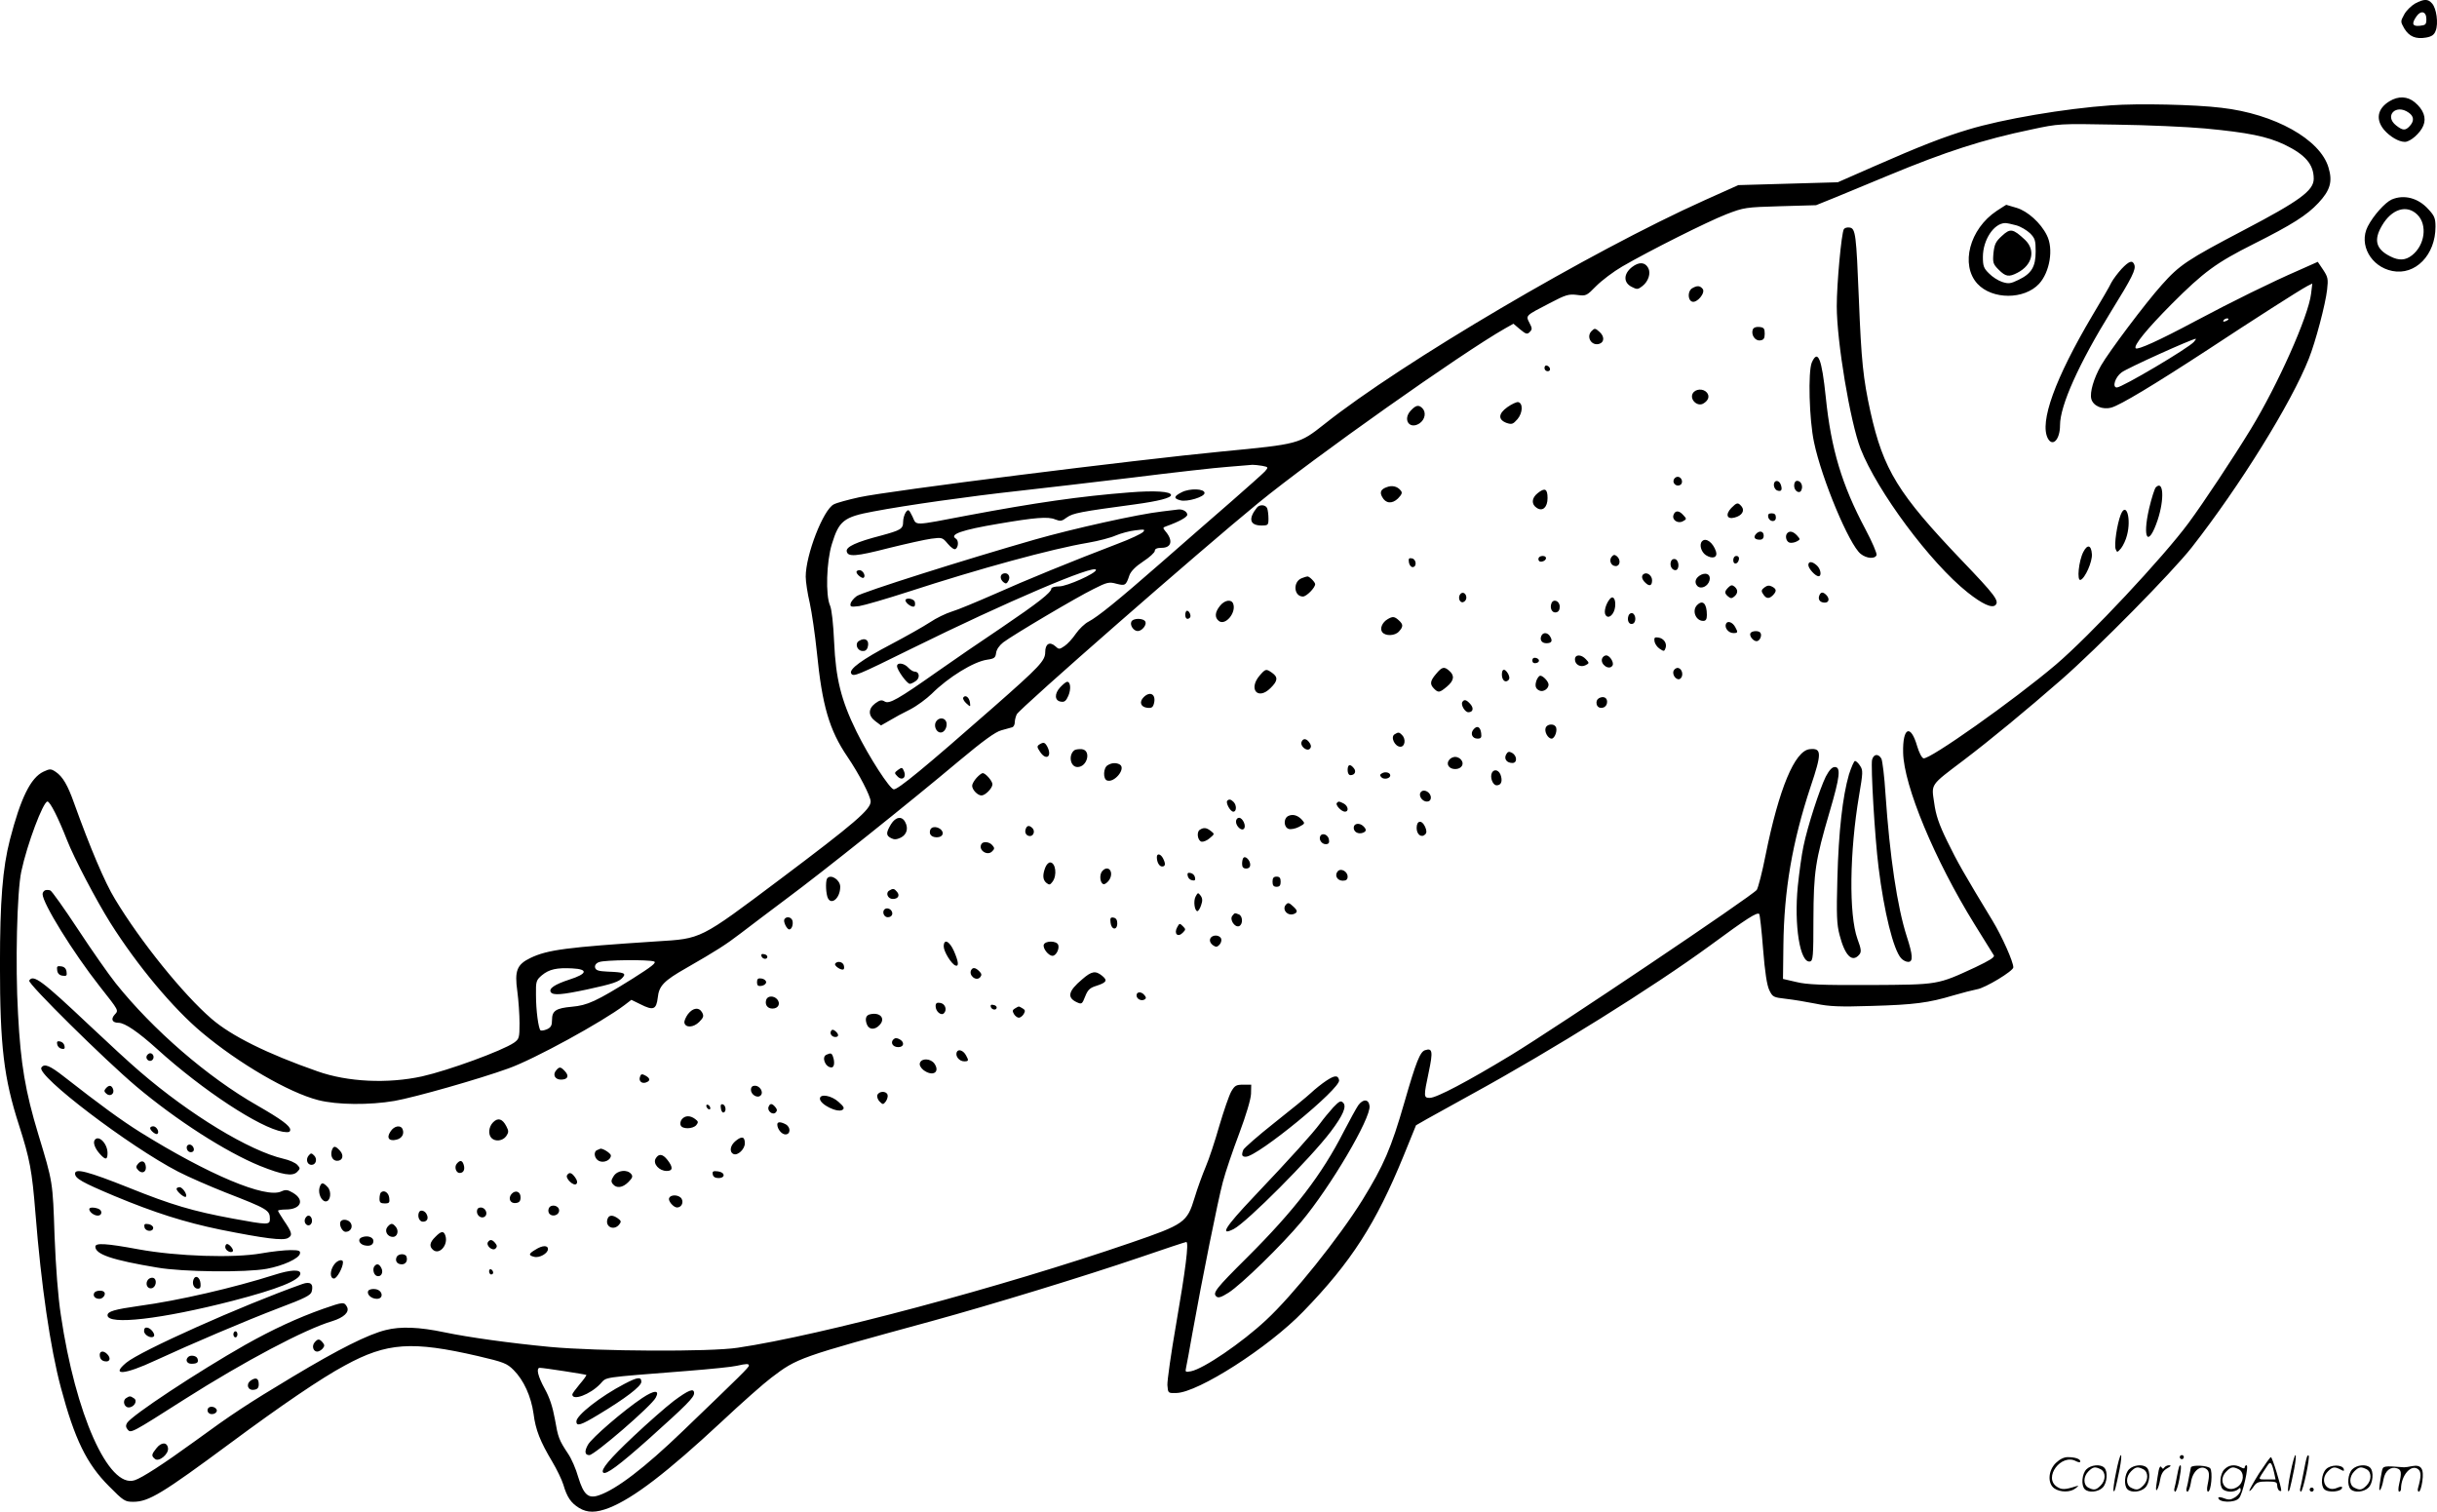 <svg version="1.0" xmlns="http://www.w3.org/2000/svg"
  viewBox="0 0 1200.721 744.795"
 preserveAspectRatio="xMidYMid meet">
<g transform="translate(-0.018,744.899) scale(0.1,-0.1)"
fill="#000000" stroke="none">
<path d="M11900 7432 c-19 -11 -44 -35 -54 -54 -19 -35 -19 -35 0 -69 24 -40
57 -54 108 -45 28 5 40 14 47 34 14 35 4 110 -18 134 -20 23 -39 23 -83 0z
m55 -77 c0 -27 -4 -30 -32 -33 -37 -4 -42 10 -17 46 22 32 49 25 49 -13z
M11773 6950 c-59 -36 -69 -89 -27 -140 29 -34 73 -60 103 -60 27 0 76 43 91
80 16 38 1 79 -42 115 -36 30 -81 32 -125 5z m95 -56 c26 -18 28 -41 5 -66
-21 -23 -34 -23 -67 3 -60 47 -1 108 62 63z M10400 6930 c-228 -16 -533 -68
-701 -119 -121 -36 -241 -83 -464 -181 l-180 -79 -245 -7 -245 -7 -165 -74
c-563 -253 -1493 -800 -1875 -1104 -124 -98 -126 -98 -500 -134 -435 -42
-1647 -194 -1792 -226 -54 -12 -110 -27 -125 -35 -52 -27 -138 -249 -138 -356
0 -25 9 -84 20 -130 10 -46 26 -155 35 -243 26 -262 61 -383 151 -515 57 -84
114 -194 114 -220 0 -39 -79 -107 -445 -382 -401 -301 -387 -293 -610 -307
-443 -29 -537 -41 -622 -82 -66 -32 -78 -63 -64 -163 6 -45 11 -116 11 -158 0
-72 -2 -78 -27 -96 -58 -40 -324 -137 -453 -166 -169 -37 -367 -28 -516 25
-249 87 -425 175 -522 259 -140 121 -349 380 -475 589 -51 83 -124 257 -201
471 -32 91 -57 133 -91 156 -24 16 -29 16 -61 1 -63 -30 -112 -130 -165 -335
-36 -140 -49 -302 -49 -617 0 -401 19 -558 94 -790 53 -166 64 -222 81 -435
28 -353 73 -662 125 -857 68 -255 127 -376 237 -486 72 -73 79 -77 120 -77 76
0 143 41 478 289 251 186 449 321 565 383 207 113 330 121 655 46 128 -30 143
-36 176 -69 50 -50 86 -130 98 -215 10 -80 33 -137 92 -236 22 -37 47 -88 55
-114 18 -62 38 -90 77 -114 41 -25 83 -25 148 0 121 48 285 174 554 424 99 93
209 190 245 217 129 98 134 100 790 279 299 82 753 221 1026 314 122 42 225
76 229 76 14 0 -4 -139 -50 -405 -25 -143 -44 -278 -43 -300 3 -40 3 -40 44
-39 107 2 454 224 625 401 237 244 359 435 495 768 l61 150 54 31 c30 17 131
73 224 124 396 217 891 526 1170 730 182 134 232 166 243 156 3 -3 12 -81 19
-173 9 -114 19 -179 31 -203 16 -33 20 -35 82 -42 36 -4 102 -15 147 -24 66
-14 118 -16 275 -11 209 6 280 15 403 52 44 13 96 26 116 30 40 6 179 90 179
108 0 28 -56 153 -102 229 -139 229 -175 292 -224 393 -41 84 -56 129 -64 189
-14 94 -21 84 143 208 137 104 310 247 482 397 181 158 549 532 644 653 238
304 491 712 577 930 33 83 82 268 90 340 6 52 4 62 -19 97 l-27 40 -92 -41
c-136 -59 -331 -155 -513 -252 -178 -95 -282 -142 -292 -133 -12 13 54 94 177
218 159 159 219 203 404 296 189 95 262 141 319 202 58 62 71 105 50 174 -40
139 -265 265 -528 295 -129 16 -411 22 -545 12z m465 -114 c212 -20 305 -39
390 -79 104 -50 145 -98 145 -169 0 -58 -70 -109 -345 -253 -278 -146 -316
-171 -404 -270 -80 -89 -260 -329 -299 -397 -36 -63 -56 -132 -48 -164 9 -35
55 -55 99 -43 44 12 210 112 475 285 220 145 451 293 491 314 l24 12 -6 -50
c-13 -111 -164 -449 -297 -667 -88 -144 -233 -363 -307 -463 -124 -168 -488
-557 -654 -698 -205 -174 -625 -471 -652 -461 -9 3 -22 30 -31 60 -32 111 -72
93 -69 -32 3 -162 155 -528 352 -846 48 -77 91 -146 95 -153 5 -9 -21 -25 -90
-58 -190 -88 -181 -86 -519 -88 -240 -1 -313 2 -365 15 l-65 15 2 166 c3 271
44 509 134 781 56 166 55 191 -4 185 -74 -7 -152 -195 -218 -523 -16 -82 -36
-159 -43 -170 -18 -27 -988 -679 -1212 -815 -211 -128 -366 -210 -399 -210
-31 0 -31 6 -5 129 21 99 18 118 -18 106 -25 -7 -45 -58 -102 -256 -66 -229
-102 -311 -207 -482 -115 -185 -344 -471 -475 -592 -120 -112 -308 -240 -370
-252 -27 -5 -29 -4 -24 18 3 13 17 89 31 169 49 274 126 655 150 745 13 50 50
158 81 240 34 91 57 168 58 195 l1 45 -39 0 c-35 0 -42 -4 -59 -33 -11 -19
-37 -95 -59 -169 -21 -74 -51 -165 -67 -202 -16 -38 -41 -106 -55 -153 -37
-122 -50 -131 -315 -222 -634 -218 -1524 -456 -1936 -517 -134 -21 -688 -18
-925 4 -199 19 -400 47 -520 72 -123 26 -216 30 -290 11 -87 -22 -226 -91
-458 -230 -223 -134 -295 -181 -488 -322 -146 -106 -255 -177 -291 -188 -128
-41 -291 325 -363 814 -14 90 -25 237 -31 390 -9 268 -8 263 -80 500 -64 212
-87 345 -100 594 -14 243 -5 602 16 701 29 136 108 345 129 345 13 0 54 -82
96 -189 35 -90 145 -299 214 -409 134 -212 309 -421 451 -540 181 -152 428
-296 573 -333 93 -24 253 -25 376 -4 101 18 418 108 561 160 127 45 464 230
572 312 l34 26 45 -22 c63 -32 78 -26 85 33 6 58 30 83 141 146 148 85 195
115 268 171 41 32 143 108 225 170 177 131 610 477 849 678 121 101 180 144
210 152 22 6 47 13 54 15 6 2 12 13 12 24 0 12 5 30 10 40 16 30 905 808 1190
1041 270 221 1001 738 1216 860 l41 23 33 -28 c29 -24 35 -25 47 -13 13 13 13
18 -1 45 -19 37 -21 35 99 97 80 42 94 46 135 41 45 -6 47 -5 95 44 28 28 85
71 128 96 138 80 420 221 512 257 88 34 95 35 267 40 l176 5 99 40 c54 22 169
70 256 106 284 118 470 178 706 227 135 29 137 29 416 24 154 -2 352 -11 440
-19z m115 -940 c0 -2 -7 -7 -16 -10 -8 -3 -12 -2 -9 4 6 10 25 14 25 6z m-170
-111 c-25 -30 -354 -225 -380 -225 -24 0 -9 50 23 74 25 20 344 164 366 166 2
0 -2 -7 -9 -15z m-4591 -611 c31 -6 31 -7 14 -27 -10 -11 -83 -76 -163 -146
-80 -69 -235 -205 -345 -301 -223 -195 -315 -269 -362 -294 -18 -9 -46 -36
-62 -59 -16 -24 -42 -52 -56 -61 -25 -17 -28 -17 -45 -1 -28 25 -50 12 -50
-29 0 -42 -26 -70 -257 -273 -338 -297 -467 -403 -489 -403 -19 0 -122 159
-184 285 -76 155 -102 261 -110 440 -4 90 -12 162 -20 180 -23 51 -18 217 9
304 35 114 58 133 204 160 163 31 475 75 712 101 110 12 364 42 565 66 200 25
412 49 470 53 58 5 112 9 121 10 9 0 31 -2 48 -5z m-2996 -2442 c13 -6 -12
-25 -105 -84 -181 -113 -223 -132 -300 -139 -79 -7 -98 -20 -98 -65 0 -27 -5
-37 -25 -46 -14 -6 -28 -8 -32 -5 -10 11 -22 97 -22 174 -1 67 1 73 29 97 36
30 74 38 150 34 80 -4 74 -27 -14 -55 -73 -24 -103 -44 -92 -62 11 -17 55 -13
178 13 129 28 159 38 177 60 17 20 6 25 -74 28 -48 2 -60 7 -63 21 -2 10 5 21
20 26 27 11 244 13 271 3z m467 -1991 c0 -9 -39 -47 -325 -322 -189 -182 -328
-288 -414 -317 -52 -18 -75 2 -102 90 -11 40 -34 92 -50 115 -45 68 -49 79
-65 171 -11 60 -26 106 -50 149 -33 60 -44 103 -24 103 19 0 225 -32 229 -35
2 -2 -13 -23 -33 -46 -20 -24 -36 -46 -36 -50 0 -33 87 -1 137 51 36 37 -7 30
433 65 113 9 221 20 240 25 49 11 60 11 60 1z M9838 6410 c-134 -89 -180 -266
-95 -359 73 -79 231 -79 304 0 53 58 72 173 38 239 -30 61 -95 119 -149 135
-27 8 -50 15 -51 15 -1 0 -22 -14 -47 -30z m96 -71 c22 -6 52 -24 68 -39 25
-25 28 -36 28 -90 0 -75 -20 -109 -85 -140 -39 -19 -49 -20 -80 -10 -19 6 -49
25 -65 42 -26 25 -30 37 -30 81 0 84 54 166 110 167 8 0 33 -5 54 -11z M9864
6287 c-31 -28 -37 -41 -42 -85 -4 -47 -2 -54 26 -82 34 -34 50 -37 92 -15 74
38 91 111 38 162 -60 56 -73 58 -114 20z M9085 6320 c-12 -19 -35 -269 -35
-379 0 -175 66 -569 117 -702 82 -210 344 -563 528 -709 72 -57 120 -79 137
-62 20 20 -4 51 -166 220 -314 329 -386 446 -450 732 -36 164 -45 251 -57 554
-13 320 -16 350 -46 354 -12 2 -24 -2 -28 -8z M8041 6133 c-42 -33 -43 -76 -2
-97 27 -14 31 -14 54 4 29 23 42 63 28 89 -16 29 -45 31 -80 4z M10453 6124
c-18 -20 -41 -50 -50 -67 -8 -18 -51 -91 -94 -163 -184 -311 -261 -525 -219
-605 24 -44 60 -5 60 65 0 97 93 304 253 563 103 166 122 205 113 228 -9 24
-26 18 -63 -21z M8338 6029 c-23 -13 -23 -58 -1 -66 24 -9 68 44 52 63 -13 16
-27 17 -51 3z M8636 5825 c-9 -26 12 -57 37 -53 17 2 22 10 22 33 0 25 -4 31
-26 33 -17 2 -29 -3 -33 -13z M7842 5818 c-28 -28 -1 -75 38 -63 25 8 26 36 2
58 -22 20 -25 20 -40 5z M8927 5663 c-19 -45 -13 -281 11 -393 38 -182 174
-506 230 -550 29 -23 70 -26 78 -6 3 8 -22 66 -55 128 -116 218 -169 395 -195
649 -20 193 -39 239 -69 172z M7610 5636 c0 -9 7 -16 16 -16 17 0 14 22 -4 28
-7 2 -12 -3 -12 -12z M8340 5510 c-15 -29 22 -65 51 -50 27 15 34 37 19 55
-18 21 -57 19 -70 -5z M7427 5443 c-45 -32 -47 -62 -3 -78 25 -8 31 -6 53 19
26 31 28 79 3 84 -8 1 -32 -10 -53 -25z M6951 5426 c-41 -44 -6 -95 43 -63 28
19 34 55 14 75 -18 18 -32 15 -57 -12z M8247 5086 c-8 -19 15 -37 32 -26 17
10 7 40 -13 40 -7 0 -16 -6 -19 -14z M8740 5060 c0 -11 7 -23 15 -27 21 -8 28
1 20 26 -8 27 -35 27 -35 1z M8840 5056 c0 -27 28 -43 36 -21 9 21 -3 45 -21
45 -9 0 -15 -9 -15 -24z M6833 5049 c-29 -10 -36 -25 -23 -48 17 -33 49 -36
78 -8 20 21 23 29 13 40 -16 20 -42 26 -68 16z M10622 5048 c-6 -6 -21 -53
-33 -104 -35 -152 -4 -194 42 -57 34 103 29 199 -9 161z M7576 5019 c-30 -24
-32 -55 -3 -73 28 -18 52 4 52 49 0 46 -13 53 -49 24z M8530 4946 c-30 -32
-21 -57 16 -47 37 9 52 34 35 55 -18 21 -23 20 -51 -8z M6193 4948 c-44 -55
-35 -88 23 -88 32 0 34 2 34 34 0 19 -3 41 -6 50 -7 19 -38 21 -51 4z M10449
4913 c-18 -46 -33 -148 -25 -169 7 -18 8 -18 27 4 10 13 24 42 29 64 22 82 -4
169 -31 101z M8246 4913 c-10 -25 21 -46 46 -32 19 10 19 12 2 30 -21 24 -40
24 -48 2z M8712 4903 c5 -26 38 -29 38 -4 0 15 -6 21 -21 21 -14 0 -19 -5 -17
-17z M8651 4817 c-13 -16 -5 -27 21 -27 11 0 18 7 18 20 0 23 -22 27 -39 7z
M8807 4823 c-13 -12 -7 -41 9 -47 8 -3 24 -1 36 5 19 10 19 11 2 30 -18 19
-35 24 -47 12z M8387 4783 c-16 -15 -6 -53 18 -69 33 -21 59 -12 50 18 -14 43
-49 70 -68 51z M10265 4730 c-23 -44 -33 -144 -14 -138 22 7 59 90 56 127 -3
45 -22 50 -42 11z M7941 4706 c-15 -18 -3 -46 20 -46 22 0 26 32 5 49 -10 8
-16 8 -25 -3z M7580 4694 c0 -9 7 -14 17 -12 25 5 28 28 4 28 -12 0 -21 -6
-21 -16z M8540 4689 c0 -24 23 -21 28 4 2 10 -3 17 -12 17 -10 0 -16 -9 -16
-21z M6942 4678 c2 -12 10 -23 18 -23 22 0 19 39 -3 43 -15 3 -18 -1 -15 -20z
M8234 4685 c-9 -21 3 -45 21 -45 20 0 20 46 0 54 -9 3 -18 -1 -21 -9z M8910
4665 c0 -17 35 -55 50 -55 17 0 11 36 -8 53 -23 21 -42 22 -42 2z M8103 4623
c-18 -7 -16 -27 5 -46 20 -19 32 -13 32 13 0 21 -20 39 -37 33z M8383 4618
c-29 -14 -37 -38 -20 -56 18 -18 52 -2 60 27 7 27 -12 41 -40 29z M6413 4600
c-44 -18 -38 -90 7 -90 17 0 60 43 60 61 0 10 -29 39 -38 38 -4 0 -17 -4 -29
-9z M8516 4555 c-20 -20 -20 -29 -1 -45 12 -10 18 -10 30 0 19 16 19 34 1 49
-11 9 -18 8 -30 -4z M8694 4555 c-15 -11 -17 -18 -8 -31 15 -25 29 -27 48 -9
21 21 20 32 -3 44 -13 7 -24 6 -37 -4z M7197 4524 c-15 -15 -7 -45 11 -42 9 2
17 12 17 22 0 20 -16 31 -28 20z M8964 4515 c-8 -20 4 -35 27 -35 21 0 25 20
7 38 -16 16 -27 15 -34 -3z M7932 4498 c-20 -24 -31 -64 -21 -79 14 -23 43 3
47 41 4 38 -10 57 -26 38z M6011 4464 c-25 -31 -27 -57 -6 -74 32 -26 88 41
71 85 -9 23 -42 18 -65 -11z M7644 4476 c-9 -24 4 -48 23 -44 12 2 18 12 18
28 0 29 -32 41 -41 16z M8362 4468 c-27 -27 -7 -78 30 -78 13 0 18 8 18 29 0
56 -20 77 -48 49z M5840 4420 c0 -19 11 -26 23 -14 8 8 -3 34 -14 34 -5 0 -9
-9 -9 -20z M8024 4416 c-9 -24 3 -47 21 -40 18 7 16 45 -2 52 -7 2 -16 -3 -19
-12z M6838 4399 c-28 -16 -41 -48 -27 -65 16 -20 63 -18 82 4 22 24 21 35 -1
55 -21 19 -30 20 -54 6z M5574 4385 c-7 -18 12 -45 32 -45 20 0 44 29 38 45
-8 20 -63 20 -70 0z M8504 4375 c-8 -20 13 -45 37 -45 22 0 23 4 9 29 -13 25
-39 34 -46 16z M8625 4330 c-8 -13 13 -40 30 -40 15 0 28 27 19 41 -7 12 -41
11 -49 -1z M7594 4315 c-8 -19 3 -35 25 -35 25 0 32 10 20 31 -12 23 -37 25
-45 4z M8152 4289 c2 -12 13 -28 25 -36 21 -14 23 -14 29 2 9 24 -8 49 -35 53
-18 3 -22 -1 -19 -19z M7760 4200 c0 -26 29 -41 53 -28 18 9 18 11 1 29 -23
25 -54 25 -54 -1z M7894 4205 c-11 -29 35 -61 51 -35 9 14 -13 50 -31 50 -8 0
-17 -7 -20 -15z M7550 4195 c0 -10 7 -15 18 -13 21 4 19 22 -2 26 -10 2 -16
-3 -16 -13z M7076 4129 c-30 -35 -32 -51 -10 -73 21 -21 27 -20 63 10 35 29
39 54 13 77 -26 24 -37 21 -66 -14z M8246 4144 c-9 -23 19 -53 35 -37 15 15 7
47 -12 51 -9 2 -19 -5 -23 -14z M6205 4119 c-55 -67 -6 -121 55 -60 36 35 38
54 8 75 -30 21 -32 21 -63 -15z M7400 4126 c0 -28 17 -43 32 -28 7 7 6 17 -1
31 -16 28 -31 27 -31 -3z M7571 4098 c-10 -28 -5 -44 16 -52 18 -7 43 10 43
30 0 15 -27 44 -41 44 -5 0 -13 -10 -18 -22z M5224 4063 c-30 -32 -28 -67 4
-71 17 -3 25 4 36 29 14 33 11 69 -6 69 -5 0 -20 -12 -34 -27z M5635 4014
c-23 -23 -15 -48 17 -52 22 -3 29 2 34 22 11 44 -19 62 -51 30z M7878 4009
c-10 -6 -14 -17 -11 -30 7 -27 47 -22 51 7 4 25 -17 36 -40 23z M7205 3990
c-8 -14 13 -50 30 -50 23 0 28 20 9 41 -19 21 -30 24 -39 9z M7616 3864 c-8
-20 11 -54 29 -54 16 0 31 43 20 59 -10 16 -42 13 -49 -5z M7260 3855 c-17
-20 -6 -45 20 -45 17 0 21 5 18 27 -4 31 -20 40 -38 18z M6871 3831 c-21 -14
2 -61 29 -61 23 0 28 38 8 58 -14 14 -18 15 -37 3z M6413 3794 c-8 -21 26 -49
41 -34 7 7 7 16 0 27 -15 24 -33 27 -41 7z M5121 3781 c-12 -8 -12 -13 3 -35
30 -47 62 -25 36 25 -12 21 -18 23 -39 10z M5294 3753 c-31 -23 -21 -83 15
-83 49 0 69 83 21 88 -14 1 -30 -1 -36 -5z M7421 3732 c-12 -22 3 -42 31 -42
25 0 23 36 -2 50 -15 8 -21 6 -29 -8z M9224 3706 c-7 -31 13 -379 32 -531 27
-219 73 -405 111 -447 9 -10 24 -18 35 -18 25 0 23 33 -7 125 -47 146 -84 394
-105 703 -5 84 -15 162 -20 173 -15 26 -38 24 -46 -5z M7141 3706 c-18 -21 -2
-46 29 -46 31 0 47 25 29 46 -6 8 -19 14 -29 14 -10 0 -23 -6 -29 -14z M9110
3633 c-31 -107 -51 -280 -57 -513 -5 -178 -3 -226 11 -278 26 -101 62 -138 97
-96 11 13 10 26 -9 77 -43 120 -39 430 8 707 19 112 20 124 5 146 -8 13 -20
24 -25 24 -5 0 -18 -30 -30 -67z M5458 3679 c-22 -12 -24 -67 -4 -75 36 -14
95 58 64 78 -17 10 -39 10 -60 -3z M6640 3655 c0 -15 6 -25 14 -25 22 0 30 19
16 35 -18 22 -30 18 -30 -10z M8996 3623 c-30 -61 -90 -245 -110 -343 -9 -41
-21 -130 -28 -197 -19 -194 11 -380 60 -371 15 3 17 24 17 208 1 234 9 288 80
530 51 173 56 220 25 220 -13 0 -27 -15 -44 -47z M7351 3642 c-11 -22 4 -62
23 -62 21 0 29 17 22 44 -7 30 -33 40 -45 18z M6809 3639 c-11 -6 -11 -11 -2
-20 12 -12 43 -6 43 10 0 14 -25 20 -41 10z M4812 3617 c-12 -13 -22 -31 -22
-39 0 -20 27 -48 46 -48 19 0 54 36 54 55 0 16 -34 55 -48 55 -5 0 -18 -10
-30 -23z M7002 3548 c-16 -16 4 -48 28 -48 13 0 20 7 20 20 0 24 -32 44 -48
28z M6047 3504 c-9 -10 15 -54 30 -54 16 0 17 32 1 48 -13 13 -22 15 -31 6z
M6587 3493 c-9 -9 22 -43 40 -43 20 0 16 28 -6 40 -23 12 -26 12 -34 3z M6346
3428 c-23 -13 -21 -55 4 -63 10 -3 33 1 50 10 30 16 31 17 15 35 -21 23 -47
30 -69 18z M4390 3388 c-25 -42 -25 -55 0 -68 15 -8 27 -8 48 2 30 15 39 46
22 77 -16 31 -47 26 -70 -11z M6090 3401 c0 -23 28 -48 39 -35 13 13 -6 54
-24 54 -8 0 -15 -8 -15 -19z M6980 3370 c0 -33 24 -50 42 -32 8 8 8 18 0 37
-16 36 -42 33 -42 -5z M6670 3371 c0 -21 22 -33 45 -25 18 7 19 16 3 32 -19
19 -48 15 -48 -7z M4591 3370 c-7 -4 -11 -16 -9 -26 5 -27 63 -27 63 0 0 21
-35 38 -54 26z M5054 3365 c-7 -18 3 -35 21 -35 18 0 26 25 12 39 -15 15 -27
14 -33 -4z M5912 3361 c-18 -11 -11 -55 9 -59 9 -1 27 6 40 18 24 20 24 20 5
35 -22 17 -35 18 -54 6z M6506 3331 c-10 -16 5 -41 26 -41 14 0 19 6 16 22 -3
24 -32 36 -42 19z M4836 3291 c-18 -29 28 -61 52 -37 13 12 13 18 2 30 -14 18
-46 21 -54 7z M5700 3226 c0 -25 12 -46 26 -46 17 0 18 14 4 41 -12 22 -30 25
-30 5z M6127 3223 c-4 -3 -7 -17 -7 -30 0 -16 6 -23 20 -23 13 0 20 7 20 19 0
21 -23 45 -33 34z M5150 3174 c-14 -37 -12 -60 6 -75 14 -11 18 -10 30 6 24
32 15 95 -12 95 -8 0 -19 -12 -24 -26z M5430 3156 c-14 -18 -10 -58 7 -63 6
-2 19 7 28 20 26 40 -5 79 -35 43z M6591 3156 c-17 -20 -2 -46 25 -46 17 0 24
6 24 20 0 26 -34 44 -49 26z M5852 3134 c2 -11 11 -20 22 -22 13 -3 17 1 14
14 -2 11 -11 20 -22 22 -13 3 -17 -1 -14 -14z M4077 3123 c-9 -8 -9 -60 -1
-90 14 -50 64 -13 64 47 0 33 -44 63 -63 43z M6270 3105 c0 -18 5 -25 20 -25
15 0 20 7 20 25 0 18 -5 25 -20 25 -15 0 -20 -7 -20 -25z M223 3063 c-7 -3
-13 -11 -13 -19 0 -45 149 -286 281 -454 97 -123 94 -118 74 -140 -20 -22 -12
-40 19 -40 31 0 97 -45 191 -130 224 -203 506 -388 619 -407 28 -4 36 -2 36
10 0 19 -43 51 -163 120 -244 139 -514 373 -697 602 -35 44 -119 164 -186 266
-68 103 -129 189 -136 191 -7 3 -19 3 -25 1z M4381 3061 c-19 -12 -6 -41 18
-41 26 0 36 17 21 35 -14 17 -20 18 -39 6z M5891 3032 c-12 -22 -5 -72 9 -72
4 0 13 13 18 29 8 22 7 34 -2 47 -13 17 -14 16 -25 -4z M6337 2993 c-23 -23 6
-59 38 -47 20 8 19 17 -3 37 -20 19 -26 20 -35 10z M4361 2971 c-17 -11 -7
-41 13 -41 22 0 30 20 15 36 -9 8 -19 10 -28 5z M6072 2937 c-15 -18 12 -59
33 -51 20 8 19 50 -1 58 -21 8 -20 8 -32 -7z M3865 2920 c-7 -11 12 -50 24
-50 13 0 21 27 15 45 -7 17 -30 20 -39 5z M5472 2903 c4 -36 33 -39 33 -3 0
16 -6 26 -18 28 -15 3 -18 -2 -15 -25z M5800 2880 c-17 -31 3 -51 27 -27 16
16 16 18 1 33 -15 15 -17 15 -28 -6z M5963 2824 c-4 -11 1 -22 12 -31 16 -11
21 -11 33 1 8 8 12 22 9 30 -8 21 -46 21 -54 0z M4650 2786 c0 -25 38 -87 58
-94 18 -6 15 19 -8 72 -22 49 -50 62 -50 22z M5143 2795 c-6 -18 23 -55 43
-55 18 0 35 35 28 54 -8 21 -63 21 -71 1z M3752 2738 c5 -15 28 -18 29 -3 0 6
-7 12 -17 13 -10 3 -15 -1 -12 -10z M4115 2701 c-6 -11 33 -36 42 -27 3 3 3
12 0 21 -7 17 -33 20 -42 6z M282 2668 c2 -15 11 -24 26 -26 20 -3 23 0 20 20
-2 15 -11 24 -26 26 -20 3 -23 0 -20 -20z M4786 2671 c-16 -26 24 -60 44 -36
8 10 7 17 -5 29 -18 18 -31 20 -39 7z M5332 2624 c-69 -58 -76 -90 -26 -113
24 -11 26 -9 41 29 12 31 23 42 52 51 53 17 60 27 32 50 -33 27 -52 24 -99
-17z M144 2618 c-9 -14 373 -391 527 -521 197 -166 441 -323 610 -392 110 -44
160 -53 183 -30 16 16 16 19 1 35 -9 10 -40 24 -68 30 -168 39 -461 217 -707
429 -47 40 -159 143 -250 229 -234 221 -276 252 -296 220z M3730 2610 c0 -16
5 -21 23 -18 12 2 22 10 22 18 0 8 -10 16 -22 18 -18 3 -23 -2 -23 -18z M5600
2545 c0 -18 24 -30 40 -20 8 5 8 11 -1 21 -15 19 -39 18 -39 -1z M3776 2525
c-9 -25 5 -45 30 -45 29 0 41 24 24 45 -16 19 -46 19 -54 0z M4610 2492 c0
-26 27 -49 41 -35 17 17 6 48 -19 51 -16 3 -22 -2 -22 -16z M4882 2488 c5 -15
28 -18 29 -3 0 6 -7 12 -17 13 -10 3 -15 -1 -12 -10z M5000 2480 c-12 -7 -12
-13 -4 -27 6 -10 17 -18 24 -18 7 0 18 8 24 18 8 14 8 20 -4 27 -8 5 -17 10
-20 10 -3 0 -12 -5 -20 -10z M3390 2453 c-11 -15 -19 -34 -18 -42 5 -27 45
-25 73 3 21 21 24 29 15 46 -15 28 -45 25 -70 -7z M4288 2452 c-21 -4 -27 -22
-17 -49 10 -28 40 -30 64 -3 29 32 1 63 -47 52z M4095 2370 c-8 -13 3 -30 21
-30 18 0 18 14 0 29 -10 8 -16 9 -21 1z M4402 2328 c-16 -16 -3 -38 24 -38 29
0 32 25 6 39 -13 7 -22 7 -30 -1z M282 2304 c2 -11 11 -20 22 -22 13 -3 17 1
14 14 -2 11 -11 20 -22 22 -13 3 -17 -1 -14 -14z M4714 2265 c-8 -20 13 -45
37 -45 22 0 23 4 9 29 -13 25 -39 34 -46 16z M724 2249 c-10 -17 13 -36 27
-22 12 12 4 33 -11 33 -5 0 -12 -5 -16 -11z M4073 2253 c-27 -10 -7 -63 24
-63 14 0 17 27 7 54 -6 17 -11 18 -31 9z M4533 2213 c-4 -10 2 -23 16 -35 45
-35 85 -13 55 31 -18 25 -62 28 -71 4z M204 2189 c-24 -40 432 -387 673 -512
50 -26 156 -72 234 -103 208 -81 219 -87 219 -131 0 -30 -12 -29 -181 2 -200
37 -304 68 -513 152 -203 81 -266 97 -266 70 0 -24 34 -43 193 -110 199 -83
348 -130 522 -166 220 -44 308 -55 333 -42 25 13 22 27 -20 88 -15 23 -28 44
-28 47 0 3 17 6 38 6 75 0 95 47 36 82 -27 16 -36 17 -58 7 -77 -36 -359 83
-695 292 -94 59 -193 131 -376 274 -69 54 -97 66 -111 44z M2740 2175 c-18
-21 -5 -45 24 -45 33 0 42 17 20 41 -21 23 -28 24 -44 4z M3154 2145 c-9 -21
8 -37 29 -29 23 8 21 21 -3 34 -16 9 -22 8 -26 -5z M6534 2124 c-21 -14 -55
-41 -74 -59 -19 -18 -101 -85 -181 -148 -81 -64 -149 -124 -153 -133 -10 -26
-7 -34 12 -34 58 0 468 336 460 377 -5 26 -22 25 -64 -3z M521 2086 c-9 -10
-8 -16 4 -26 19 -16 41 1 32 24 -8 20 -21 20 -36 2z M3700 2080 c0 -24 32 -44
48 -28 16 16 -4 48 -28 48 -13 0 -20 -7 -20 -20z M4323 2054 c-3 -8 2 -23 11
-32 16 -16 18 -16 31 1 7 11 11 25 8 33 -7 19 -42 18 -50 -2z M4040 2036 c0
-28 86 -71 111 -55 11 8 8 15 -19 39 -35 32 -92 42 -92 16z M6569 1993 c-19
-21 -48 -56 -64 -78 -37 -50 -142 -167 -329 -364 -141 -149 -168 -193 -97
-157 65 34 378 348 478 480 61 81 79 124 61 142 -12 12 -19 8 -49 -23z M6692
2003 c-10 -15 -42 -73 -71 -129 -108 -212 -242 -387 -477 -621 -155 -154 -171
-175 -150 -192 9 -8 24 -3 59 19 63 40 262 234 359 350 144 172 343 510 336
570 -4 35 -32 36 -56 3z M3480 2001 c0 -5 5 -13 10 -16 6 -3 10 -2 10 4 0 5
-4 13 -10 16 -5 3 -10 2 -10 -4z M3552 1989 c1 -13 8 -23 13 -21 15 3 12 35
-3 40 -9 3 -13 -3 -10 -19z M3787 1996 c-8 -20 20 -43 35 -28 8 8 8 15 -2 27
-16 19 -26 19 -33 1z M3360 1935 c-7 -8 -10 -22 -6 -30 7 -20 60 -19 77 1 11
14 10 18 -6 30 -24 18 -49 18 -65 -1z M2430 1920 c-22 -22 -26 -60 -8 -78 19
-19 55 -14 72 9 13 19 13 26 1 49 -19 37 -41 44 -65 20z M3830 1909 c0 -23 22
-49 40 -49 26 0 27 36 1 50 -25 13 -41 13 -41 -1z M740 1891 c0 -12 29 -35 36
-28 11 10 -5 37 -21 37 -8 0 -15 -4 -15 -9z M1924 1874 c-21 -31 -7 -49 29
-40 27 6 40 28 31 51 -9 23 -42 18 -60 -11z M3626 1829 c-29 -23 -34 -56 -11
-66 21 -8 55 25 55 53 0 33 -14 37 -44 13z M466 1831 c-8 -13 3 -42 27 -68 27
-30 37 -29 37 5 0 48 -46 93 -64 63z M920 1796 c0 -18 16 -29 30 -21 13 8 1
35 -16 35 -8 0 -14 -6 -14 -14z M1635 1781 c-8 -27 4 -51 26 -51 28 0 35 27
14 50 -23 25 -32 25 -40 1z M2943 1783 c-20 -7 -15 -41 7 -53 24 -13 60 3 60
26 0 11 -42 38 -53 33 -1 0 -8 -3 -14 -6z M1521 1756 c-16 -19 -7 -46 14 -46
22 0 30 29 13 46 -13 13 -16 13 -27 0z M3230 1740 c-13 -25 18 -60 55 -60 31
0 32 18 4 54 -24 31 -44 33 -59 6z M680 1715 c-11 -13 -11 -19 3 -33 20 -19
41 -5 35 24 -4 24 -22 28 -38 9z M2251 1716 c-14 -16 -4 -46 14 -46 19 0 27
17 20 40 -7 23 -18 25 -34 6z M3024 1655 c-13 -20 -14 -28 -4 -40 18 -22 48
-18 76 10 21 21 23 29 14 40 -20 24 -67 19 -86 -10z M3512 1663 c2 -12 12 -18
28 -18 36 0 33 29 -3 33 -23 3 -28 0 -25 -15z M2794 1659 c-9 -16 33 -56 46
-43 6 6 5 17 -6 32 -17 24 -29 28 -40 11z M1574 1596 c-7 -29 11 -66 31 -66
24 0 30 48 10 70 -24 26 -33 25 -41 -4z M870 1592 c0 -13 39 -46 46 -39 9 9
-16 47 -31 47 -8 0 -15 -4 -15 -8z M1877 1574 c-4 -4 -7 -18 -7 -31 0 -18 5
-23 26 -23 22 0 25 4 22 27 -3 27 -26 41 -41 27z M2520 1566 c-18 -22 -5 -48
22 -44 17 2 23 10 23 28 0 29 -26 38 -45 16z M3297 1546 c-6 -14 22 -46 39
-46 21 0 33 23 23 42 -11 21 -54 24 -62 4z M2704 1495 c-4 -9 -2 -21 4 -27 16
-16 47 -5 47 17 0 26 -42 34 -51 10z M440 1492 c0 -14 23 -32 42 -32 22 0 24
26 2 34 -22 8 -44 7 -44 -2z M2350 1480 c0 -23 26 -38 41 -23 14 14 0 43 -22
43 -12 0 -19 -7 -19 -20z M2064 1475 c-8 -21 3 -45 20 -45 19 0 28 14 20 33
-8 22 -34 29 -40 12z M1503 1444 c-8 -21 13 -42 28 -27 13 13 5 43 -11 43 -6
0 -13 -7 -17 -16z M2994 1445 c-15 -39 30 -62 57 -29 11 14 10 18 -6 30 -25
18 -44 18 -51 -1z M1677 1428 c-6 -18 11 -48 26 -48 23 0 37 22 26 42 -11 20
-45 24 -52 6z M712 1403 c4 -22 43 -25 43 -3 0 8 -11 16 -23 18 -19 3 -23 0
-20 -15z M1909 1404 c-16 -20 0 -49 27 -49 22 0 31 30 14 50 -16 19 -24 19
-41 -1z M2145 1355 c-28 -27 -31 -47 -11 -64 31 -26 75 24 61 69 -8 26 -21 25
-50 -5z M1783 1353 c-22 -8 -14 -32 11 -39 28 -7 46 1 46 21 0 19 -30 29 -57
18z M2404 1329 c-10 -17 23 -46 38 -31 8 8 8 15 -2 27 -15 18 -26 19 -36 4z
M470 1307 c0 -38 83 -66 305 -103 126 -22 438 -25 540 -6 81 15 159 51 163 75
3 14 -5 17 -47 17 -28 0 -93 -7 -143 -16 -137 -24 -415 -15 -606 20 -162 30
-212 32 -212 13z M1110 1305 c0 -16 27 -32 37 -21 7 7 -16 36 -28 36 -5 0 -9
-7 -9 -15z M2638 1292 c-34 -20 -35 -28 -6 -35 26 -7 68 17 68 38 0 20 -28 19
-62 -3z M1954 1255 c-8 -19 3 -35 26 -35 19 0 30 17 23 38 -6 17 -42 15 -49
-3z M1646 1218 c-21 -29 -21 -68 0 -68 14 0 44 54 44 80 0 18 -28 11 -44 -12z
M1847 1213 c-13 -12 -7 -44 9 -50 21 -8 35 16 23 39 -10 19 -21 23 -32 11z
M2410 1186 c0 -9 5 -16 10 -16 6 0 10 4 10 9 0 6 -4 13 -10 16 -5 3 -10 -1
-10 -9z M1355 1169 c-201 -64 -476 -128 -670 -154 -120 -17 -155 -27 -155 -46
0 -50 267 -19 616 71 224 58 334 102 334 135 0 21 -50 18 -125 -6z M730 1145
c-16 -19 -5 -47 17 -43 22 4 29 43 9 51 -8 3 -20 -1 -26 -8z M954 1146 c-9
-22 2 -46 21 -46 12 0 15 8 13 27 -3 30 -25 42 -34 19z M1490 1123 c-301 -107
-799 -330 -868 -388 -78 -65 -9 -60 143 11 178 82 440 194 613 260 125 47 154
62 158 80 10 38 -7 51 -46 37z M1815 1090 c-10 -17 14 -40 42 -40 36 0 29 44
-9 48 -14 2 -29 -2 -33 -8z M465 1080 c-9 -15 3 -30 25 -30 18 0 34 23 23 34
-10 10 -41 7 -48 -4z M1593 1001 c-127 -45 -248 -101 -385 -178 -234 -133
-559 -347 -582 -385 -7 -12 -6 -21 3 -32 16 -19 17 -19 282 150 293 186 591
344 726 384 58 18 86 45 73 70 -14 26 -19 25 -117 -9z M710 891 c0 -19 35 -39
48 -26 9 9 -13 40 -32 43 -10 2 -16 -3 -16 -17z M1150 875 c0 -8 5 -15 10 -15
6 0 10 7 10 15 0 8 -4 15 -10 15 -5 0 -10 -7 -10 -15z M1550 835 c-15 -18 -6
-45 13 -45 8 0 20 7 27 15 10 12 10 18 0 30 -16 19 -24 19 -40 0z M492 768 c2
-15 11 -24 26 -26 24 -4 30 16 10 36 -20 20 -40 14 -36 -10z M927 763 c-15
-14 -6 -33 16 -33 29 0 37 7 30 26 -5 14 -35 19 -46 7z M1235 647 c-25 -19
-13 -50 17 -45 17 2 23 10 23 27 0 30 -14 36 -40 18z M622 561 c-20 -12 -10
-46 12 -46 27 0 46 33 26 45 -18 12 -21 12 -38 1z M1025 510 c-4 -7 -3 -16 3
-22 14 -14 45 -2 40 15 -6 16 -34 21 -43 7z M771 314 c-25 -31 -26 -38 -7 -53
19 -16 68 24 64 53 -4 31 -33 31 -57 0z M5823 5024 c-40 -20 -42 -31 -7 -40
34 -9 119 17 119 36 0 22 -73 24 -112 4z M5565 5023 c-244 -19 -464 -51 -795
-113 -278 -53 -252 -52 -274 -6 -18 36 -20 38 -33 21 -7 -11 -13 -31 -13 -46
0 -36 -11 -42 -110 -69 -120 -31 -172 -55 -168 -77 5 -29 45 -26 208 16 85 21
179 42 209 46 53 7 55 6 81 -25 16 -19 32 -30 38 -26 15 9 16 43 2 51 -34 21
27 43 212 74 176 30 243 36 277 21 26 -10 33 -9 58 10 30 21 66 28 334 64 118
16 179 32 179 46 0 18 -82 23 -205 13z M5725 4929 c-117 -13 -439 -85 -625
-138 -346 -99 -854 -260 -879 -279 -14 -10 -28 -27 -30 -37 -3 -16 2 -17 43
-12 25 4 135 36 243 71 347 113 705 211 884 241 52 9 113 25 137 36 24 10 67
22 95 25 46 6 51 5 39 -8 -7 -8 -63 -35 -125 -58 -225 -86 -455 -180 -609
-249 -87 -38 -180 -77 -208 -85 -29 -9 -77 -32 -108 -53 -32 -21 -117 -69
-191 -108 -143 -75 -209 -123 -197 -144 11 -18 27 -11 301 124 460 227 905
417 905 386 0 -17 -143 -81 -181 -81 -21 0 -39 -5 -39 -11 0 -19 -65 -70 -245
-192 -99 -66 -240 -163 -314 -215 -197 -139 -240 -163 -262 -149 -15 9 -24 7
-46 -9 -36 -27 -36 -61 0 -88 l28 -21 42 24 c23 14 69 39 102 55 33 17 80 52
106 77 81 81 207 159 274 168 35 5 40 10 43 33 2 17 16 37 35 52 49 37 363
223 445 263 67 34 77 36 113 26 43 -11 47 -9 64 42 7 19 30 43 68 68 31 20 57
44 57 52 0 10 11 15 34 15 49 0 57 37 18 82 -13 16 -13 18 4 24 62 22 104 45
104 57 0 15 -22 28 -43 26 -7 -1 -43 -5 -82 -10z M4220 4631 c0 -12 29 -35 36
-28 11 10 -5 37 -21 37 -8 0 -15 -4 -15 -9z M4943 4623 c-17 -6 -16 -28 1 -42
12 -10 17 -8 25 7 12 22 -4 43 -26 35z M4462 4488 c6 -16 36 -34 44 -26 3 4 4
14 1 23 -7 17 -51 21 -45 3z M4232 4291 c-20 -12 -10 -46 15 -49 14 -2 23 3
28 17 11 35 -12 52 -43 32z M4420 4167 c0 -19 49 -87 63 -87 7 0 20 7 31 15
20 15 16 45 -7 45 -8 0 -22 9 -32 20 -20 22 -55 27 -55 7z M4746 4012 c-3 -5
4 -18 15 -28 21 -19 21 -19 18 5 -4 25 -23 39 -33 23z M4611 3892 c-11 -21 3
-52 24 -52 19 0 34 28 28 51 -7 24 -39 25 -52 1z M4425 3656 c-19 -14 -19 -16
-3 -32 23 -24 46 -5 32 26 -8 19 -11 19 -29 6z M3077 631 c-119 -62 -237 -155
-237 -185 0 -26 22 -19 108 33 133 80 212 140 212 162 0 26 -18 24 -83 -10z
M3164 561 c-91 -61 -247 -195 -267 -230 -18 -32 -16 -51 7 -51 25 0 306 242
327 283 21 39 -7 38 -67 -2z M3320 547 c-39 -30 -128 -108 -198 -174 -119
-112 -163 -165 -150 -179 13 -13 78 35 226 167 184 165 222 203 222 224 0 27
-27 16 -100 -38z M11784 6466 c-33 -15 -91 -80 -118 -133 -45 -89 16 -198 121
-219 114 -23 213 79 213 218 0 41 -5 54 -35 86 -50 56 -120 74 -181 48z m127
-75 c50 -50 37 -150 -27 -200 -32 -25 -64 -27 -107 -5 -70 35 -83 80 -41 151
48 83 123 106 175 54z M10426 194 c-10 -47 -15 -88 -12 -91 5 -6 9 7 30 110 7
37 10 67 6 67 -4 0 -15 -39 -24 -86z M10740 270 c0 -5 5 -10 10 -10 6 0 10 5
10 10 0 6 -4 10 -10 10 -5 0 -10 -4 -10 -10z M11286 194 c-10 -47 -15 -88 -12
-91 5 -6 9 7 30 110 7 37 10 67 6 67 -4 0 -15 -39 -24 -86z M11366 269 c-3 -8
-10 -41 -16 -74 -6 -33 -14 -68 -16 -77 -3 -10 -1 -18 3 -18 10 0 46 171 38
178 -2 3 -7 -1 -9 -9z M10129 241 c-38 -38 -41 -101 -7 -125 29 -20 79 -20
104 0 18 14 18 15 1 10 -53 -17 -69 -17 -92 -2 -69 45 21 166 94 126 12 -6 21
-7 21 -1 0 12 -25 21 -62 21 -19 0 -39 -10 -59 -29z M11130 189 c-28 -45 -49
-83 -47 -85 2 -3 12 7 21 21 14 21 24 25 66 25 43 0 50 -3 50 -19 0 -11 5 -23
10 -26 6 -3 10 -3 10 1 0 20 -44 164 -51 164 -4 0 -30 -37 -59 -81z m75 4 l7
-33 -42 0 c-42 0 -42 0 -28 23 8 12 21 32 29 44 15 25 22 18 34 -34z M10280
210 c-22 -22 -27 -79 -8 -98 19 -19 66 -14 88 8 22 22 27 79 8 98 -19 19 -66
14 -88 -8z m71 0 c25 -14 25 -54 -1 -80 -23 -23 -33 -24 -61 -10 -25 14 -25
54 1 80 23 23 33 24 61 10z M10490 210 c-22 -22 -27 -79 -8 -98 19 -19 66 -14
88 8 22 22 27 79 8 98 -19 19 -66 14 -88 -8z m71 0 c25 -14 25 -54 -1 -80 -23
-23 -33 -24 -61 -10 -25 14 -25 54 1 80 23 23 33 24 61 10z M10636 204 c-3
-16 -8 -47 -11 -69 -8 -51 10 -26 19 27 5 27 15 42 34 53 18 10 22 14 10 15
-9 0 -20 -5 -24 -11 -5 -8 -9 -8 -14 1 -5 8 -10 3 -14 -16z M10737 223 c-2 -4
-7 -26 -11 -48 -4 -22 -9 -48 -12 -57 -3 -10 -1 -18 4 -18 4 0 14 28 20 62 11
58 10 81 -1 61z M10795 220 c-1 -3 -5 -23 -9 -45 -4 -22 -9 -48 -12 -57 -3
-10 -1 -18 4 -18 5 0 13 20 17 45 7 53 44 87 74 68 17 -11 19 -28 8 -80 -4
-18 -3 -33 2 -33 16 0 24 99 11 115 -12 14 -87 18 -95 5z M10960 210 c-22 -22
-27 -79 -8 -98 7 -7 24 -12 38 -12 14 0 31 5 38 12 9 9 12 8 12 -5 0 -9 -12
-24 -26 -34 -21 -13 -32 -15 -55 -6 -16 6 -29 8 -29 3 0 -24 81 -27 102 -2 18
19 50 162 37 162 -5 0 -9 -5 -9 -10 0 -7 -6 -7 -19 0 -30 16 -59 12 -81 -10z
m71 0 c29 -16 25 -65 -6 -86 -56 -37 -103 28 -55 76 23 23 33 24 61 10z
M11461 211 c-23 -23 -28 -80 -9 -99 19 -19 88 -13 88 9 0 5 -11 4 -24 -2 -54
-25 -89 38 -46 81 23 23 33 24 62 9 16 -9 19 -8 16 3 -8 22 -64 22 -87 -1z
M11590 210 c-22 -22 -27 -79 -8 -98 19 -19 66 -14 88 8 22 22 27 79 8 98 -19
19 -66 14 -88 -8z m71 0 c25 -14 25 -54 -1 -80 -23 -23 -33 -24 -61 -10 -25
14 -25 54 1 80 23 23 33 24 61 10z M11736 201 c-3 -14 -8 -44 -11 -66 -8 -51
10 -26 19 27 8 41 35 63 66 53 22 -7 24 -21 11 -77 -5 -22 -5 -38 0 -38 5 0 9
6 9 13 0 68 51 125 85 97 15 -13 15 -35 -1 -92 -3 -10 -1 -18 4 -18 6 0 13 23
17 50 9 63 -5 84 -49 76 -17 -4 -35 -6 -41 -6 -101 8 -104 7 -109 -19z M11380
110 c0 -5 5 -10 10 -10 6 0 10 5 10 10 0 6 -4 10 -10 10 -5 0 -10 -4 -10 -10z"/>
</g>
</svg>
